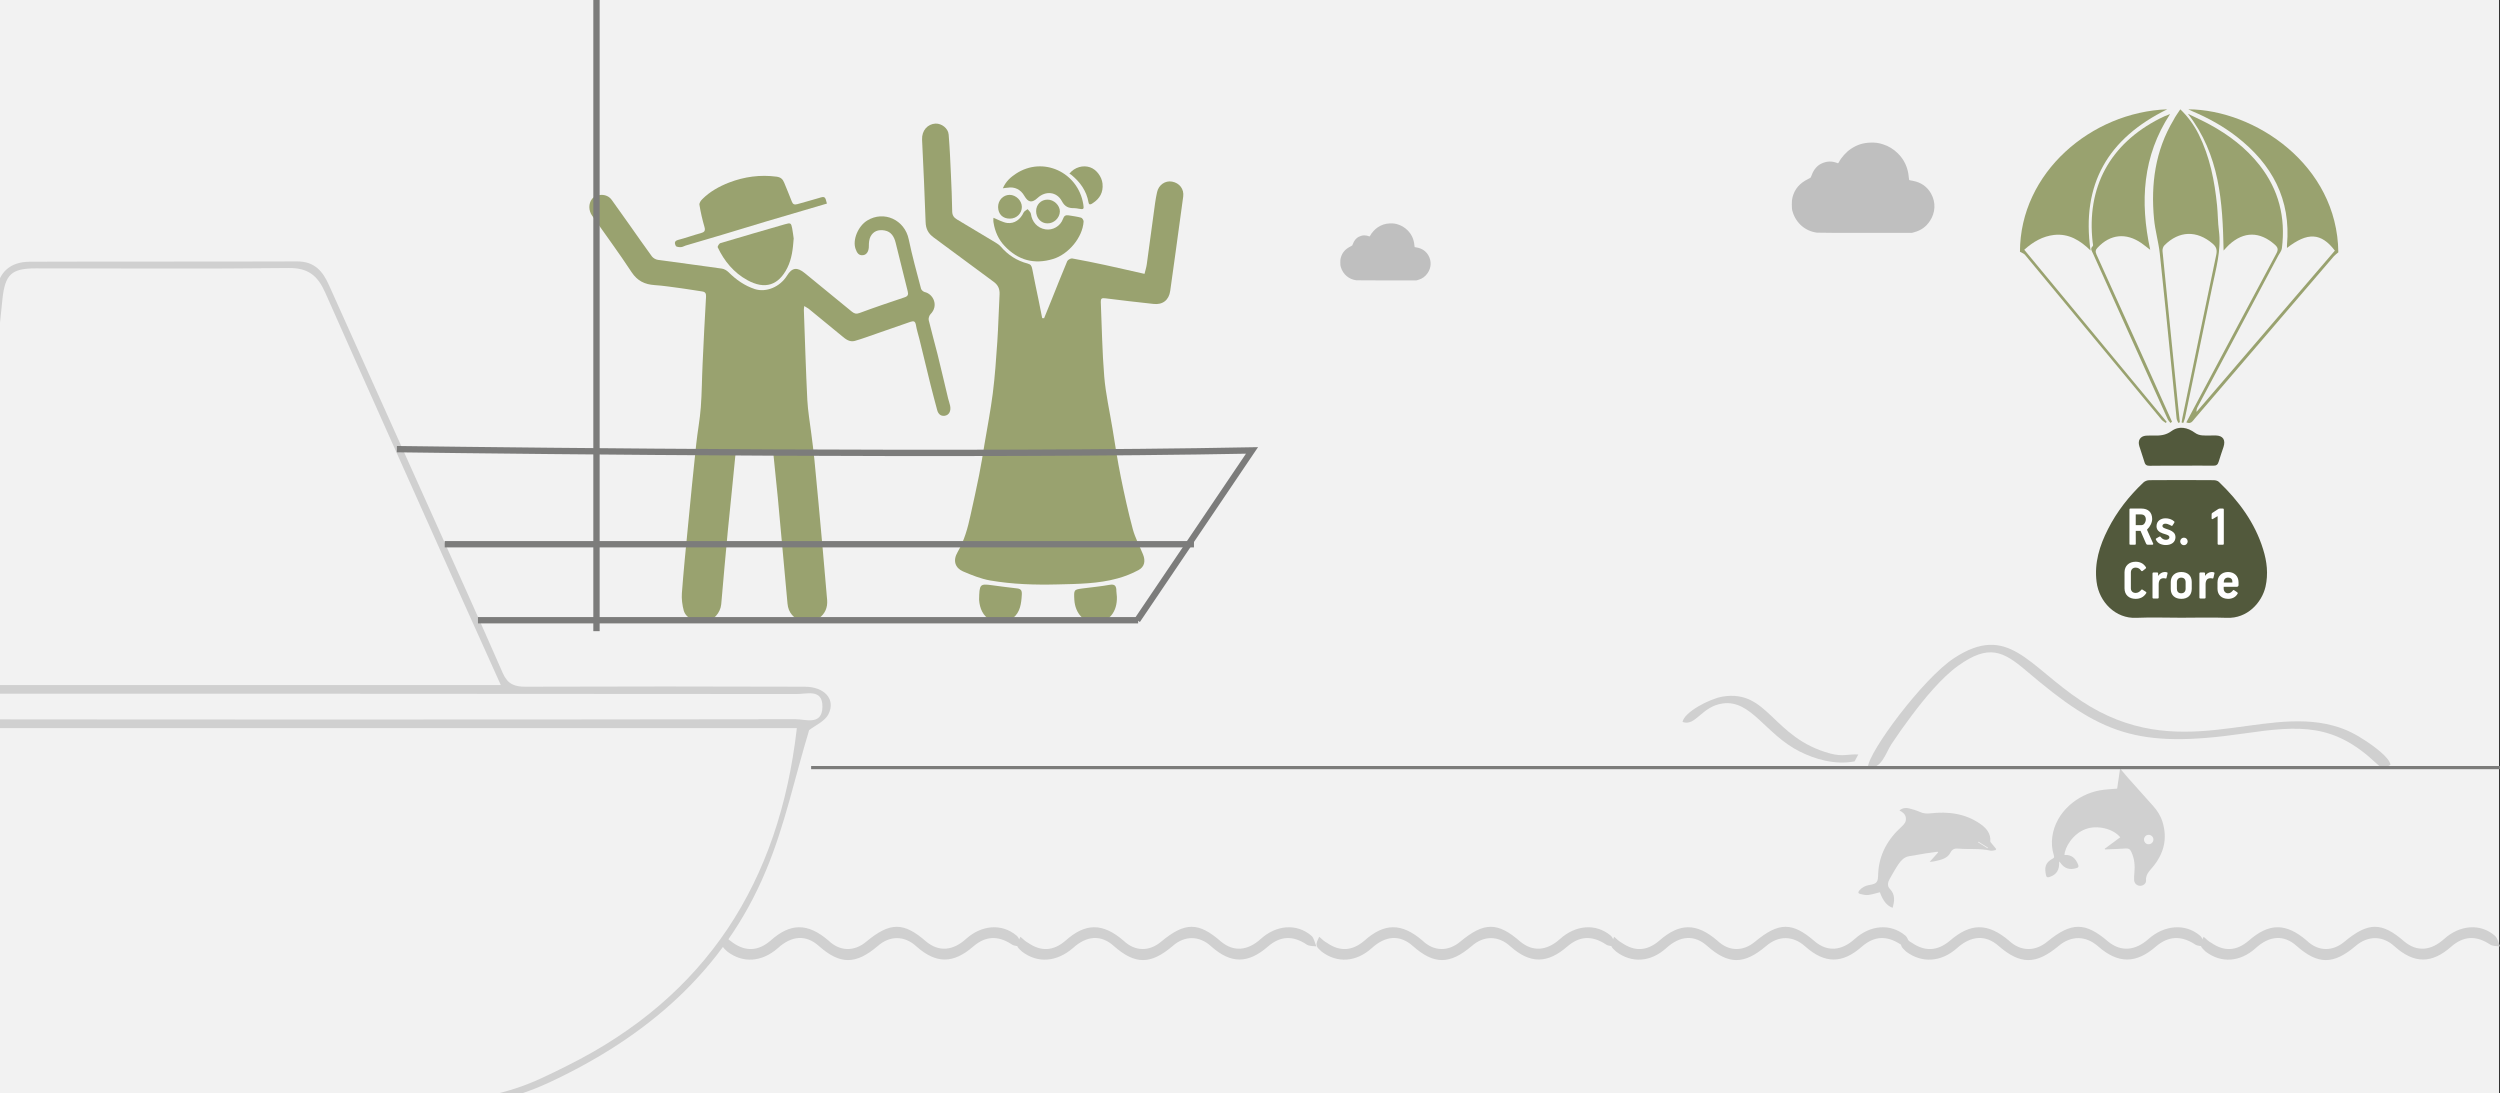 <svg width="526" height="230" xmlns="http://www.w3.org/2000/svg" xmlns:xlink="http://www.w3.org/1999/xlink" overflow="hidden"><rect width="100%" height="100%" fill="#333333" stroke="none"/><defs><clipPath id="clip0"><path d="M0 0 526 0 526 230 0 230Z" fill-rule="evenodd" clip-rule="evenodd"/></clipPath><clipPath id="clip1"><path d="M377 29 407 29 407 49 377 49Z" fill-rule="evenodd" clip-rule="evenodd"/></clipPath><clipPath id="clip2"><path d="M377 29 407 29 407 49 377 49Z" fill-rule="evenodd" clip-rule="evenodd"/></clipPath><clipPath id="clip3"><path d="M377 29 407 29 407 49 377 49Z" fill-rule="evenodd" clip-rule="evenodd"/></clipPath><clipPath id="clip4"><path d="M282 47 301 47 301 59 282 59Z" fill-rule="evenodd" clip-rule="evenodd"/></clipPath><clipPath id="clip5"><path d="M282 47 301 47 301 59 282 59Z" fill-rule="evenodd" clip-rule="evenodd"/></clipPath><clipPath id="clip6"><path d="M282 47 301 47 301 59 282 59Z" fill-rule="evenodd" clip-rule="evenodd"/></clipPath></defs><g clip-path="url(#clip0)"><rect x="0" y="0" width="525.239" height="230" fill="#FFFFFF" transform="scale(1.001 1)"/><rect x="0" y="0" width="525.239" height="230" fill="#F2F2F2" transform="scale(1.001 1)"/><path d="M0 131.792C17.599 131.792 34.778 131.792 52.517 131.792 52.517 129.214 52.656 126.984 52.517 124.684 51.818 114.648 54.682 110.884 65.786 111.163 79.055 111.581 92.323 111.233 105.592 111.233 106.849 111.233 108.106 111.233 109.643 111.233 109.643 108.793 109.643 106.842 109.643 104.89 109.643 92.903 109.643 80.985 109.643 68.998 109.643 61.401 114.182 56.871 121.794 56.871 128.498 56.801 135.202 56.871 142.396 56.871 142.396 54.431 142.396 52.341 142.396 50.32 142.396 47.671 143.723 46.486 146.237 46.417 147.424 46.417 148.541 46.417 149.729 46.417 190.233 46.417 230.738 46.417 271.243 46.417 272.64 46.417 274.037 46.417 275.852 46.417 276.551 40.075 277.249 33.872 277.878 27.738 278.576 20.56 279.274 13.381 279.973 6.272 280.392 2.3 282.906 0.07 286.956 0.07 305.672 0 324.458 0.07 343.174 0 346.806 0 348.552 2.021 349.879 5.018 357.002 20.908 364.125 36.799 371.248 52.619 376.346 63.98 381.444 75.27 386.403 86.63 387.45 89 388.917 89.488 391.222 89.488 410.776 89.418 430.33 89.418 449.884 89.488 454.004 89.488 456.448 92.136 454.842 95.273 454.074 96.806 451.909 97.712 450.792 98.618 447.789 108.515 445.694 118.69 441.713 128.169 432.914 149.356 416.502 163.295 395.97 172.843 388.219 176.397 380.397 178 371.737 178 256.647 177.791 141.558 177.861 26.398 177.93 22.836 177.93 20.741 176.815 18.716 174.028 9.568 161.413 2.933 147.822 0 131.792ZM448.208 98.2C375.369 98.2 302.949 98.2 230.04 98.2 230.04 101.824 229.83 105.309 230.04 108.724 230.948 123.081 219.844 133.396 205.667 133.326 139.323 132.977 73.048 133.187 6.704 133.187 5.238 133.187 3.701 133.187 1.886 133.187 2.095 134.371 2.235 135.277 2.444 136.114 5.587 149.704 11.802 161.761 19.973 172.912 21.789 175.421 23.674 176.397 26.817 176.397 143.513 176.328 260.209 176.328 376.975 176.258 380.956 176.258 385.006 175.282 388.777 174.097 392.618 172.912 396.319 171.031 399.951 169.219 429.212 154.652 444.506 130.608 448.208 98.2ZM273.268 89.139C310.84 89.139 348.202 89.139 385.984 89.139 382.911 82.309 380.048 75.897 377.115 69.416 367.757 48.438 358.329 27.46 349.041 6.482 347.504 3.067 345.549 1.324 341.359 1.394 323.69 1.603 305.952 1.464 288.283 1.464 283.115 1.464 281.788 2.718 281.23 7.945 279.693 23.208 278.087 38.402 276.551 53.665 275.433 65.513 274.386 77.222 273.268 89.139ZM228.434 111.302C228.434 107.121 228.503 103.427 228.364 99.733 228.364 99.036 227.945 98.06 227.386 97.712 225.082 96.248 224.453 93.879 225.57 91.997 226.408 90.603 228.853 89.558 230.668 89.488 243.029 89.279 255.321 89.349 267.681 89.349 268.939 89.349 270.196 89.349 271.592 89.349 272.64 78.825 273.618 68.719 274.595 58.334 272.71 58.334 271.453 58.334 270.196 58.334 220.961 58.334 171.727 58.334 122.492 58.334 114.741 58.334 111.039 62.028 111.039 69.904 111.039 82.309 111.109 94.785 110.969 107.19 110.9 110.327 111.738 111.302 115.02 111.302 151.474 111.163 187.859 111.233 224.313 111.233 225.501 111.302 226.688 111.302 228.434 111.302ZM54.263 131.723C55.869 131.723 57.266 131.723 58.592 131.723 95.117 131.723 131.641 131.723 168.235 131.723 181.504 131.723 194.773 131.792 208.041 131.723 218.517 131.653 227.805 123.011 228.084 112.836 226.618 112.836 225.151 112.836 223.615 112.836 170.19 112.836 116.766 112.836 63.341 112.836 62.294 112.836 61.246 112.766 60.199 112.905 56.986 113.393 54.542 115.136 54.263 118.341 53.983 122.663 54.263 127.053 54.263 131.723ZM275.643 47.88C274.246 47.88 273.059 47.88 271.942 47.88 230.878 47.88 189.814 47.88 148.751 47.88 147.843 47.88 146.795 47.671 145.957 48.02 145.119 48.368 144.072 49.204 144.002 49.971 143.723 52.201 143.932 54.501 143.932 56.941 145.818 56.941 147.214 56.941 148.611 56.941 188.138 56.941 227.735 56.941 267.263 56.941 275.363 56.941 275.363 56.941 275.643 47.88ZM340.381 96.388C376.207 96.388 412.033 96.388 447.928 96.318 450.023 96.318 453.515 97.712 453.585 93.739 453.655 89.767 450.163 91.091 448.068 91.021 376.137 90.951 304.276 90.951 232.344 90.951 231.297 90.951 230.249 90.951 229.202 90.951 226.897 91.021 226.199 92.903 227.037 94.297 227.666 95.412 229.761 96.179 231.157 96.179 267.542 96.388 303.996 96.388 340.381 96.388Z" fill="#D0D0D0" fill-rule="evenodd" transform="matrix(1.001 0 -0 1 -281 55)"/><path d="M25.648 40.961C26.186 39.63 26.724 38.319 27.262 36.988 28.338 34.304 29.394 31.621 30.512 28.958 30.636 28.667 31.236 28.334 31.546 28.376 33.885 28.792 36.203 29.27 38.521 29.769 41.233 30.352 43.944 30.997 46.759 31.621 46.924 30.913 47.152 30.269 47.235 29.603 47.835 25.276 48.394 20.949 48.994 16.643 49.098 15.894 49.243 15.145 49.408 14.396 49.739 12.899 51.126 11.942 52.554 12.212 54.127 12.503 55.1 13.793 54.893 15.353 54.355 19.285 53.817 23.237 53.279 27.169 52.906 29.853 52.533 32.515 52.161 35.199 51.892 37.133 50.588 38.173 48.642 37.945 45.248 37.57 41.874 37.196 38.48 36.759 37.735 36.655 37.549 36.863 37.569 37.549 37.797 42.771 37.859 48.013 38.294 53.234 38.604 56.916 39.432 60.536 40.032 64.197 40.591 67.567 41.088 70.958 41.771 74.328 42.516 78.01 43.323 81.713 44.296 85.332 44.793 87.163 45.724 88.889 46.448 90.658 47.007 92.031 46.759 93.279 45.496 93.944 44.109 94.693 42.64 95.276 41.129 95.692 37.011 96.836 32.767 96.857 28.524 96.961 23.764 97.086 19.004 96.94 14.306 96.129 12.339 95.775 10.435 95.005 8.593 94.215 6.958 93.487 6.42 91.948 7.475 90.159 8.883 87.745 9.607 85.103 10.187 82.399 10.808 79.591 11.429 76.803 11.988 73.995 12.422 71.832 12.774 69.626 13.126 67.442 13.726 63.885 14.409 60.349 14.864 56.791 15.32 53.193 15.568 49.552 15.816 45.933 16.044 42.604 16.106 39.276 16.293 35.968 16.355 34.824 16.003 33.992 15.071 33.306 10.849 30.206 6.668 27.065 2.446 23.965 1.328 23.154 0.79 22.177 0.749 20.741 0.563 14.958 0.273 9.175 0.004 3.392-0.079 1.416 1.204 0.084 2.839 0.001 4.122-0.04 5.489 1 5.592 2.31 5.82 5.098 5.944 7.906 6.068 10.714 6.192 13.315 6.296 15.915 6.337 18.515 6.358 19.306 6.689 19.784 7.351 20.179 10.042 21.781 12.733 23.383 15.403 25.006 15.816 25.255 16.23 25.526 16.541 25.879 18.072 27.668 19.956 28.875 22.212 29.457 22.854 29.624 23.04 29.956 23.164 30.601 23.557 32.744 24.033 34.866 24.468 37.009 24.737 38.319 24.985 39.63 25.254 40.94 25.399 40.919 25.523 40.94 25.648 40.961Z" fill="#99A26F" fill-rule="evenodd" transform="matrix(1.001 0 -0 1 194 26)"/><path d="M45.172 23.39C45.13 23.808 45.068 24.038 45.089 24.268 45.317 30.557 45.504 36.867 45.814 43.156 45.939 45.517 46.353 47.836 46.644 50.176 46.871 52.036 47.141 53.895 47.307 55.755 47.887 61.835 48.468 67.936 49.007 74.037 49.338 77.777 49.67 81.517 49.981 85.257 50.105 86.823 49.546 88.14 48.281 89.059 47.224 89.832 46.022 90.292 44.716 89.79 42.974 89.143 41.814 87.931 41.648 85.988 40.964 78.571 40.3 71.153 39.616 63.757 39.347 60.811 38.994 57.886 38.725 54.94 38.642 54.104 38.29 53.853 37.461 53.874 35.595 53.937 33.729 53.916 31.864 53.874 31.117 53.853 30.765 54.062 30.682 54.898 30.205 60.08 29.625 65.261 29.127 70.464 28.63 75.687 28.174 80.911 27.718 86.134 27.552 87.952 26.08 89.602 24.277 89.937 22.598 90.25 20.297 89.101 19.841 87.471 19.53 86.301 19.364 85.027 19.447 83.815 19.799 79.176 20.255 74.538 20.711 69.9 21.271 64.049 21.851 58.199 22.473 52.349 22.743 49.8 23.24 47.251 23.427 44.681 23.655 41.672 23.655 38.643 23.8 35.613 24.007 30.891 24.256 26.169 24.525 21.447 24.567 20.758 24.38 20.403 23.696 20.319 22.224 20.11 20.773 19.839 19.322 19.651 17.436 19.4 15.57 19.107 13.684 18.982 11.653 18.836 10.118 18.125 8.896 16.287 6.242 12.233 3.361 8.347 0.583 4.377-0.205 3.27-0.163 1.849 0.521 0.909 1.35-0.219 3.672-0.449 4.729 1.097 5.952 2.852 7.216 4.586 8.46 6.341 10.015 8.535 11.549 10.771 13.145 12.944 13.415 13.299 13.953 13.612 14.409 13.675 18.887 14.302 23.365 14.866 27.842 15.514 28.34 15.576 28.879 15.911 29.252 16.266 30.848 17.854 32.61 19.107 34.766 19.818 37.129 20.591 40.052 19.4 41.544 16.997 42.601 15.284 43.659 15.137 45.296 16.475 48.571 19.17 51.867 21.865 55.163 24.561 55.682 24.978 56.096 25.125 56.801 24.853 59.931 23.683 63.103 22.617 66.274 21.552 66.979 21.322 67.083 20.946 66.917 20.298 66.046 16.872 65.238 13.445 64.367 10.019 64.056 8.807 63.455 7.741 62.066 7.49 60.719 7.24 59.662 7.658 59.081 8.807 58.812 9.35 58.749 10.06 58.749 10.708 58.77 11.711 58.397 12.526 57.63 12.672 56.614 12.86 56.241 12.171 55.951 11.356 55.288 9.496 56.469 6.592 58.397 5.401 61.921 3.228 66.274 5.255 67.124 9.329 67.85 12.818 68.803 16.287 69.715 19.734 69.798 20.027 70.171 20.361 70.482 20.444 72.348 20.883 73.447 23.349 71.705 25.104 71.436 25.375 71.249 25.981 71.332 26.357 71.913 28.781 72.597 31.184 73.198 33.587 73.965 36.679 74.669 39.771 75.416 42.863 75.54 43.365 75.727 43.866 75.831 44.368 76.058 45.454 75.623 46.353 74.69 46.478 73.82 46.603 73.302 46.06 73.094 45.224 72.638 43.49 72.161 41.756 71.726 40.001 70.938 36.804 70.171 33.608 69.384 30.39 69.135 29.387 68.803 28.384 68.637 27.36 68.492 26.587 68.181 26.483 67.497 26.713 65.196 27.527 62.895 28.321 60.594 29.115 58.998 29.659 57.423 30.265 55.806 30.724 54.728 31.038 53.878 30.369 53.111 29.721 50.748 27.799 48.406 25.856 46.063 23.934 45.794 23.767 45.545 23.641 45.172 23.39Z" fill="#99A26F" fill-rule="evenodd" transform="matrix(1.001 0 -0 1 124 41)"/><path d="M31.954 5.831C27.683 7.081 23.475 8.312 19.288 9.563 16.122 10.506 12.977 11.49 9.811 12.433 7.282 13.192 4.753 13.91 2.246 14.668 1.906 14.771 1.587 14.996 1.268 14.996 0.886 15.017 0.291 14.955 0.185 14.73-0.028 14.299-0.24 13.725 0.673 13.479 2.267 13.069 3.818 12.495 5.412 12.064 6.177 11.859 6.453 11.593 6.22 10.772 5.773 9.234 5.412 7.676 5.157 6.097 5.093 5.728 5.433 5.215 5.752 4.908 7.346 3.308 9.301 2.222 11.405 1.401 14.614 0.171 17.928-0.28 21.371 0.171 22.264 0.294 22.667 0.704 22.965 1.422 23.496 2.755 24.07 4.067 24.58 5.42 24.792 5.995 25.132 6.118 25.727 5.954 27.236 5.502 28.766 5.133 30.275 4.662 31.486 4.272 31.593 4.313 31.954 5.831Z" fill="#99A26F" fill-rule="evenodd" transform="matrix(1.001 0 -0 1 142 37)"/><path d="M0 4.618C0.646 3.115 1.676 2.259 2.746 1.549 8.46-2.208 15.789 1.236 16.899 7.937 17.081 9.043 17 9.106 15.97 8.918 15.647 8.856 15.304 8.793 14.981 8.793 13.83 8.814 13.043 8.522 12.397 7.311 11.327 5.307 8.964 5.098 7.309 6.643 6.118 7.749 5.33 7.624 4.502 6.184 3.755 4.868 2.463 4.242 1.01 4.493 0.767 4.513 0.505 4.534 0 4.618Z" fill="#99A26F" fill-rule="evenodd" transform="matrix(1.001 0 -0 1 211 35)"/><path d="M0 3.214C0.062-0.088 0.167-0.205 2.645 0.123 4.437 0.357 6.208 0.614 7.999 0.802 8.79 0.895 9.04 1.223 8.978 2.16 8.874 4.033 8.624 5.813 7.166 7.007 5.708 8.201 4.062 8.248 2.521 7.522 0.792 6.702 0.125 4.946 0 3.214Z" fill="#99A26F" fill-rule="evenodd" transform="matrix(1.001 0 -0 1 206 123)"/><path d="M8.983 2.56C9.088 5.736 7.32 7.878 4.625 7.995 2.12 8.113 0.204 6.089 0.036 3.171-0.069 1.054-0.069 1.054 1.868 0.795 3.741 0.559 5.636 0.371 7.488 0.042 8.562-0.146 8.898 0.301 8.877 1.407 8.898 1.854 8.961 2.277 8.983 2.56Z" fill="#99A26F" fill-rule="evenodd" transform="matrix(1.001 0 -0 1 226 123)"/><path d="M0 1.536C1.106 0.169 2.88-0.319 4.368 0.208 5.722 0.676 6.809 2.2 6.962 3.625 7.152 5.5 6.37 6.808 4.883 7.765 4.559 7.98 4.139 8.234 4.024 7.589 3.605 5.168 2.27 3.332 0.458 1.829 0.324 1.711 0.191 1.653 0 1.536Z" fill="#99A26F" fill-rule="evenodd" transform="matrix(1.001 0 -0 1 225 35)"/><path d="M0 2.429C0 1.053 1.007 0.021 2.376 0 3.745-0.02 5.013 1.215 4.993 2.51 4.952 3.866 3.724 5.04 2.355 4.999 1.027 4.999 0 3.866 0 2.429Z" fill="#99A26F" fill-rule="evenodd" transform="matrix(1.001 0 -0 1 218 42)"/><path d="M2.486 5C0.983 5.02 0.02 4.053 0 2.572-0.02 1.152 1.063 0 2.426 0 3.749 0 4.973 1.193 4.993 2.51 5.013 3.889 3.89 5 2.486 5Z" fill="#99A26F" fill-rule="evenodd" transform="matrix(1.001 0 -0 1 210 41)"/><path d="M15.255 0.053C15.464 0.167 15.548 0.473 15.663 1.067 15.809 1.838 15.893 2.63 15.977 3.184 15.809 5.458 15.579 7.457 14.638 9.356 12.796 13.035 9.951 13.985 6.247 11.947 3.339 10.345 1.372 7.912 0.012 5.043-0.072 4.845 0.305 4.232 0.577 4.153 5.075 2.808 9.574 1.502 14.094 0.196 14.711 0.018 15.046-0.061 15.255 0.053Z" fill="#99A26F" fill-rule="evenodd" transform="matrix(1.001 0 -0 1 151 47)"/><path d="M7.204 0C7.435 0.321 7.853 0.643 7.895 0.985 8.105 2.677 9.277 4.005 10.973 4.262 12.481 4.498 14.093 3.598 14.637 2.056 14.868 1.392 15.203 1.221 15.789 1.306 16.689 1.456 17.59 1.564 18.448 1.799 18.678 1.863 18.992 2.334 18.971 2.613 18.762 5.997 15.747 9.531 12.544 10.494 8.565 11.694 5.194 10.752 2.368 7.753 1.09 6.404 0.337 4.712 0.043 2.849-0.04 2.484 0.023 2.099 0.023 1.82 1.09 2.249 1.97 2.784 2.912 2.913 4.461 3.106 5.697 2.163 6.367 0.707 6.513 0.407 6.932 0.236 7.204 0Z" fill="#99A26F" fill-rule="evenodd" transform="matrix(1.001 0 -0 1 209 44)"/><path d="M155.626 36 179.74 0.27C120.314 1.412 29.62 0.397 0 4.01452e-05" stroke="#7C7C7B" stroke-width="1.331" stroke-miterlimit="8" fill="none" fill-rule="evenodd" transform="matrix(1.001 0 -0 1 83.5 94.5)"/><path d="M0 0-157.483-0" stroke="#7C7C7B" stroke-width="1.331" stroke-miterlimit="8" fill="none" fill-rule="evenodd" transform="matrix(1.001 8.75495e-08 8.74228e-08 -1 251.211 114.5)"/><path d="M0 0-138.764-0" stroke="#7C7C7B" stroke-width="1.331" stroke-miterlimit="8" fill="none" fill-rule="evenodd" transform="matrix(1.001 8.75495e-08 8.74228e-08 -1 239.466 130.5)"/><path d="M0 0-0-133.297" stroke="#7C7C7B" stroke-width="1.331" stroke-miterlimit="8" fill="none" fill-rule="evenodd" transform="matrix(-1.001 -0 -0 1 125.5 132.797)"/><path d="M11.234 0.029C15.723-0.01 20.211-0.01 24.719 0.029 25.104 0.029 25.585 0.147 25.836 0.401 29.997 4.396 33.387 8.939 35.121 14.559 35.93 17.144 36.238 19.768 35.622 22.47 34.851 25.76 31.827 29.187 27.473 28.991 24.276 28.873 21.097 28.971 17.919 28.971 14.778 28.971 11.619 28.854 8.479 28.991 4.126 29.206 0.639 25.662 0.119 21.413-0.382 17.438 0.754 13.795 2.527 10.31 4.415 6.589 6.957 3.358 9.963 0.519 10.271 0.225 10.791 0.029 11.234 0.029Z" fill="#52593C" fill-rule="evenodd" transform="matrix(1.001 0 -0 1 441 101)"/><path d="M0 65.867C0.928 64.111 1.855 62.355 2.783 60.619 8.151 50.532 13.52 40.425 18.927 30.339 19.381 29.5 19.263 29.07 18.592 28.466 15.454 25.676 12.099 25.656 9 28.485 8.645 28.817 8.329 29.187 7.836 29.714 7.638 19.491 7.026 9.599 0.336 0.936 2.053 1.775 3.533 2.439 4.954 3.219 8.96 5.404 12.533 8.116 15.375 11.726 19.441 16.896 20.901 22.769 20.092 29.227 20.033 29.773 19.618 30.261 19.342 30.768 15.73 37.557 12.118 44.347 8.507 51.137 6.474 54.961 4.441 58.785 2.388 62.609 2.23 62.901 2.112 63.233 2.151 63.662 11.842 52.346 21.552 41.03 31.224 29.734 28.342 25.949 25.5 25.793 21.158 29.168 21.158 28.914 21.138 28.739 21.158 28.583 22.026 18.964 18.039 11.55 10.559 5.736 7.717 3.531 4.599 1.814 1.283 0.41 1.026 0.293 0.77 0.176 0.414 0 14.349 0.078 31.756 11.648 31.954 30.085 31.599 30.397 31.263 30.631 31.006 30.924 21.256 42.318 11.507 53.692 1.757 65.086 1.322 65.594 0.987 66.296 0 65.867Z" fill="#99A26F" fill-rule="evenodd" transform="matrix(1.001 0 -0 1 460 23)"/><path d="M5.732 0C7.4 1.612 8.647 3.361 9.625 5.326 11.945 10.024 12.942 15.075 13.46 20.244 13.633 21.994 13.614 23.782 13.844 25.531 14.381 29.659 13.211 33.57 12.405 37.521 10.526 46.68 8.608 55.819 6.71 64.978 6.633 65.332 6.46 65.666 6.345 66 6.23 65.961 6.115 65.921 6 65.882 6.058 65.587 6.096 65.273 6.154 64.978 8.531 53.519 10.871 42.061 13.287 30.602 13.498 29.561 13.307 28.932 12.52 28.263 9.222 25.433 5.463 25.512 2.376 28.637 2.107 28.912 1.954 29.443 1.992 29.836 2.376 33.865 2.798 37.914 3.2 41.943 3.891 48.724 4.562 55.485 5.252 62.266 5.367 63.465 5.501 64.663 5.636 65.843 5.521 65.882 5.406 65.921 5.31 65.981 5.175 65.646 4.965 65.332 4.945 64.998 4.6 61.735 4.293 58.492 3.967 55.229 3.124 46.935 2.318 38.621 1.417 30.327 1.148 27.89 0.439 25.512 0.209 23.075-0.482 15.743 0.458 8.687 4.293 2.28 4.677 1.513 5.195 0.806 5.732 0Z" fill="#99A26F" fill-rule="evenodd" transform="matrix(1.001 0 -0 1 453 23)"/><path d="M30.667 66C30.36 65.767 29.975 65.572 29.745 65.28 24.364 58.803 19.003 52.306 13.643 45.828 9.454 40.752 5.265 35.675 1.057 30.617 0.826 30.345 0.442 30.228 0 29.975 0.019 13.286 15.045 0.584 30.955 0 18.523 6.108 12.855 15.736 14.834 29.703 12.643 27.563 10.242 26.085 7.148 26.435 4.785 26.707 2.786 27.855 0.903 29.547 10.895 41.646 20.867 53.687 30.84 65.747 30.802 65.825 30.744 65.903 30.667 66Z" fill="#99A26F" fill-rule="evenodd" transform="matrix(1.001 0 -0 1 425 23)"/><path d="M16.662 65C16.446 64.728 16.192 64.475 16.055 64.165 13.507 58.529 10.96 52.894 8.413 47.239 5.728 41.274 3.044 35.308 0.359 29.323 0.144 28.818-0.307 28.332 0.32 27.788 0.438 27.671 0.34 27.283 0.3 27.03-1.032 15.429 3.906 6.276 14.409 0.933 15.094 0.583 15.8 0.272 16.564 0 10.784 8.861 10.215 18.422 12.39 28.565 11.685 28.021 11.136 27.574 10.568 27.166 7.315 24.912 4.004 25.262 1.339 28.099 0.888 28.565 0.829 28.934 1.104 29.556 4.65 37.368 8.197 45.199 11.724 53.03 13.488 56.936 15.232 60.842 16.975 64.728 16.858 64.845 16.76 64.922 16.662 65Z" fill="#99A26F" fill-rule="evenodd" transform="matrix(1.001 0 -0 1 440 24)"/><path d="M8.969 7.98C6.75 7.98 4.53 7.96 2.31 8 1.711 8 1.364 7.858 1.19 7.208 0.862 6.07 0.437 4.973 0.109 3.856-0.258 2.657 0.322 1.763 1.518 1.662 2.059 1.621 2.619 1.641 3.159 1.641 4.472 1.662 5.649 1.601 6.865 0.707 8.468-0.451 10.224-0.085 11.826 1.073 12.232 1.377 12.792 1.56 13.293 1.601 14.259 1.682 15.224 1.601 16.189 1.621 17.695 1.662 18.293 2.535 17.81 4.039 17.482 5.075 17.096 6.07 16.807 7.106 16.614 7.756 16.324 8 15.649 7.98 13.409 7.939 11.189 7.98 8.969 7.98Z" fill="#52593C" fill-rule="evenodd" transform="matrix(1.001 0 -0 1 450 90)"/><path d="M10.994 9.423C10.492 10.689 9.991 11.955 9.502 13.209 9.452 13.196 9.402 13.196 9.352 13.183 9.038 11.767 8.687 10.363 8.424 8.947 8.311 8.32 8.036 8.082 7.397 7.97 5.855 7.694 4.414 7.957 2.985 8.496 2.521 8.671 2.032 8.834 1.556 8.935 0.904 9.085 0.277 8.709 0.064 8.095-0.136 7.481 0.14 6.679 0.779 6.553 1.969 6.328 2.471 5.475 3.085 4.585 5.178 1.54 8.061-0.152 11.871 0.011 13.212 0.073 14.453 0.474 15.631 1.076 17.975 2.267 20.319 3.445 22.662 4.623 23.389 4.987 24.129 5.325 24.969 5.714 23.577 6.315 22.286 6.867 21.046 7.406 21.259 8.634 21.534 9.787 21.635 10.965 22.048 15.778 19.654 21.117 14.841 23.173 13.601 23.699 12.285 23.95 10.931 23.887 10.58 23.875 10.417 23.925 10.329 24.313 9.916 26.156 8.8 26.506 7.271 26.557 6.845 26.569 6.757 26.356 6.77 25.968 6.845 24.388 7.66 23.498 9.414 23.148 9.277 23.072 9.189 23.01 9.076 22.972 7.685 22.471 7.046 21.481 7.108 19.989 7.121 19.55 7.284 19.413 7.722 19.463 9.114 19.626 10.141 20.227 10.43 21.706 11.884 21.28 14.303 18.899 14.541 15.978 14.779 13.472 13.162 10.401 10.994 9.423ZM8.976 2.781C8.437 2.781 7.998 3.232 7.998 3.783 7.998 4.347 8.424 4.761 8.988 4.761 9.527 4.761 9.991 4.297 9.978 3.771 9.978 3.232 9.515 2.781 8.976 2.781Z" fill="#D0D0D0" fill-rule="evenodd" transform="matrix(-0.259 -0.966 -0.967 0.259 458.061 184.34)"/><path d="M14.99 11.337C15.641 10.613 16.205 9.973 16.77 9.346 16.733 9.298 16.696 9.25 16.659 9.201 15.8 9.322 14.953 9.431 14.094 9.563 12.928 9.744 11.774 9.937 10.608 10.154 9.614 10.347 8.964 11.047 8.436 11.819 7.748 12.833 7.159 13.906 6.558 14.968 6.19 15.632 6.03 16.404 6.607 17.007 7.785 18.225 7.613 19.577 7.196 21 6.042 20.614 5.171 19.54 4.52 17.731 3.686 17.936 2.863 18.213 2.029 18.31 1.489 18.37 0.899 18.213 0.359 18.081-0.058 17.984-0.107 17.707 0.187 17.369 0.74 16.717 1.464 16.343 2.274 16.211 4.005 15.921 4.115 15.583 4.164 13.87 4.324 9.805 6.177 6.559 9.135 3.881 9.7 3.374 10.093 2.844 9.982 2.059 9.872 1.299 9.332 0.889 8.632 0.515 9.258 0.008 9.933-0.088 10.608 0.069 11.394 0.262 12.192 0.503 12.928 0.829 13.64 1.154 14.315 1.215 15.101 1.13 18.918 0.696 22.588 1.154 25.779 3.459 26.957 4.315 27.853 5.401 27.731 7.006 27.718 7.163 27.902 7.331 28.025 7.476 28.332 7.862 28.651 8.236 28.958 8.61 28.921 8.695 28.897 8.767 28.86 8.851 28.504 8.9 28.111 9.057 27.792 8.984 25.558 8.453 23.275 8.743 21.017 8.55 20.305 8.49 19.765 8.598 19.36 9.382 18.697 10.673 17.31 10.927 15.997 11.216 15.678 11.3 15.334 11.3 14.99 11.337ZM25.239 7.09C25.215 7.138 25.19 7.187 25.165 7.223 25.828 7.645 26.503 8.067 27.166 8.49 27.191 8.441 27.215 8.405 27.24 8.357 26.577 7.947 25.902 7.512 25.239 7.09Z" fill="#D0D0D0" fill-rule="evenodd" transform="matrix(1.001 0 -0 1 391 170)"/><path d="M11.918 14.533C11.626 14.537 11.401 14.626 11.244 14.8 11.087 14.973 11.008 15.2 11.006 15.483L11.006 16.878C11.006 17.161 11.082 17.389 11.235 17.562 11.388 17.735 11.615 17.824 11.918 17.829 12.205 17.826 12.43 17.74 12.592 17.571 12.755 17.403 12.838 17.172 12.841 16.878L12.841 15.483C12.84 15.19 12.76 14.959 12.601 14.79 12.443 14.622 12.215 14.536 11.918 14.533ZM21.765 14.52C21.484 14.527 21.265 14.615 21.107 14.783 20.949 14.951 20.868 15.156 20.866 15.398L20.866 15.558 22.665 15.558 22.665 15.336C22.662 15.086 22.58 14.888 22.42 14.743 22.259 14.597 22.041 14.523 21.765 14.52ZM21.753 13.349C22.405 13.356 22.933 13.549 23.339 13.929 23.744 14.309 23.953 14.835 23.965 15.509L23.965 16.088C23.963 16.201 23.932 16.29 23.871 16.356 23.81 16.422 23.731 16.456 23.634 16.458L20.842 16.458 20.842 16.853C20.846 17.126 20.93 17.355 21.093 17.54 21.257 17.725 21.477 17.822 21.753 17.829 21.989 17.823 22.187 17.761 22.35 17.645 22.513 17.529 22.649 17.397 22.76 17.248 22.799 17.196 22.839 17.161 22.88 17.143 22.92 17.125 22.975 17.14 23.044 17.187L23.622 17.57C23.695 17.617 23.748 17.667 23.779 17.718 23.811 17.769 23.81 17.831 23.776 17.903 23.563 18.283 23.28 18.561 22.928 18.738 22.576 18.915 22.192 19.002 21.777 19 21.094 18.991 20.553 18.799 20.154 18.423 19.755 18.048 19.55 17.541 19.542 16.902L19.542 15.509C19.552 14.857 19.759 14.336 20.16 13.947 20.561 13.558 21.092 13.359 21.753 13.349ZM18.329 13.349C18.397 13.349 18.469 13.353 18.547 13.362 18.625 13.37 18.694 13.387 18.755 13.411 18.836 13.436 18.885 13.47 18.902 13.513 18.919 13.556 18.917 13.608 18.897 13.67L18.696 14.533C18.68 14.622 18.654 14.678 18.619 14.699 18.585 14.721 18.536 14.727 18.471 14.718 18.4 14.699 18.33 14.684 18.263 14.673 18.196 14.662 18.135 14.656 18.081 14.656 17.691 14.663 17.418 14.787 17.263 15.029 17.108 15.271 17.034 15.587 17.04 15.976L17.04 18.728C17.039 18.796 17.02 18.846 16.984 18.878 16.947 18.91 16.899 18.926 16.839 18.926L15.929 18.926C15.869 18.926 15.823 18.91 15.79 18.88 15.757 18.849 15.74 18.802 15.74 18.741L15.74 13.645C15.74 13.583 15.757 13.535 15.79 13.5 15.823 13.466 15.869 13.448 15.929 13.448L16.733 13.448C16.787 13.448 16.832 13.463 16.867 13.494 16.902 13.525 16.921 13.571 16.922 13.633L16.922 14.138 16.957 14.138C17.103 13.906 17.296 13.717 17.537 13.573 17.777 13.428 18.042 13.354 18.329 13.349ZM11.918 13.349C12.595 13.353 13.13 13.534 13.525 13.893 13.919 14.253 14.121 14.77 14.129 15.446L14.129 16.891C14.12 17.578 13.919 18.101 13.526 18.459 13.133 18.817 12.601 18.998 11.929 19 11.247 18.994 10.71 18.809 10.318 18.445 9.925 18.081 9.725 17.576 9.718 16.928L9.718 15.446C9.727 14.813 9.93 14.308 10.325 13.93 10.72 13.553 11.251 13.359 11.918 13.349ZM8.47 13.349C8.537 13.349 8.61 13.353 8.687 13.362 8.765 13.37 8.834 13.387 8.896 13.411 8.976 13.436 9.025 13.47 9.042 13.513 9.059 13.556 9.058 13.608 9.038 13.67L8.837 14.533C8.82 14.622 8.794 14.678 8.76 14.699 8.725 14.721 8.676 14.727 8.612 14.718 8.54 14.699 8.471 14.684 8.403 14.673 8.336 14.662 8.275 14.656 8.221 14.656 7.831 14.663 7.559 14.787 7.404 15.029 7.249 15.271 7.174 15.587 7.18 15.976L7.18 18.728C7.179 18.796 7.161 18.846 7.124 18.878 7.088 18.91 7.039 18.926 6.979 18.926L6.069 18.926C6.01 18.926 5.963 18.91 5.93 18.88 5.897 18.849 5.881 18.802 5.88 18.741L5.88 13.645C5.881 13.583 5.897 13.535 5.93 13.5 5.963 13.466 6.01 13.448 6.069 13.448L6.873 13.448C6.927 13.448 6.972 13.463 7.007 13.494 7.043 13.525 7.061 13.571 7.062 13.633L7.062 14.138 7.097 14.138C7.243 13.906 7.437 13.717 7.677 13.573 7.918 13.428 8.182 13.354 8.47 13.349ZM2.294 11.19C2.705 11.181 3.098 11.257 3.473 11.418 3.847 11.579 4.184 11.876 4.483 12.311 4.52 12.362 4.537 12.415 4.533 12.472 4.529 12.528 4.492 12.582 4.424 12.632L3.785 13.138C3.718 13.173 3.656 13.18 3.598 13.158 3.541 13.136 3.496 13.097 3.465 13.039 3.333 12.841 3.171 12.689 2.979 12.583 2.786 12.477 2.574 12.423 2.341 12.422 2.009 12.431 1.759 12.531 1.59 12.725 1.421 12.918 1.336 13.155 1.335 13.434L1.335 16.805C1.336 17.071 1.423 17.294 1.596 17.474 1.768 17.654 2.021 17.748 2.353 17.755 2.574 17.751 2.78 17.694 2.97 17.585 3.16 17.476 3.321 17.339 3.453 17.175 3.493 17.126 3.535 17.082 3.581 17.044 3.626 17.005 3.686 17.008 3.761 17.051L4.471 17.508C4.525 17.541 4.562 17.584 4.58 17.638 4.599 17.692 4.594 17.747 4.565 17.804 4.29 18.232 3.96 18.539 3.576 18.726 3.192 18.913 2.777 19.004 2.329 19 1.627 18.992 1.066 18.795 0.646 18.407 0.226 18.018 0.011 17.484 0 16.805L0 13.385C0.013 12.716 0.229 12.185 0.65 11.792 1.071 11.399 1.619 11.199 2.294 11.19ZM12.482 6.122C12.706 6.127 12.893 6.203 13.041 6.35 13.191 6.497 13.268 6.684 13.274 6.911 13.268 7.133 13.191 7.321 13.043 7.473 12.895 7.626 12.712 7.706 12.493 7.712 12.269 7.706 12.082 7.626 11.933 7.473 11.784 7.321 11.707 7.133 11.701 6.911 11.707 6.689 11.784 6.504 11.932 6.355 12.08 6.205 12.263 6.128 12.482 6.122ZM8.628 2.049C8.932 2.047 9.248 2.098 9.575 2.202 9.902 2.306 10.194 2.477 10.45 2.715 10.489 2.759 10.505 2.807 10.497 2.858 10.489 2.91 10.47 2.961 10.438 3.011L10.06 3.591C10.042 3.609 10.022 3.624 9.999 3.635 9.977 3.646 9.954 3.652 9.93 3.652 9.888 3.649 9.836 3.628 9.773 3.588 9.711 3.547 9.641 3.507 9.564 3.467 9.387 3.38 9.217 3.311 9.055 3.26 8.892 3.21 8.734 3.184 8.581 3.183 8.405 3.184 8.259 3.226 8.144 3.308 8.029 3.391 7.969 3.51 7.965 3.665 7.965 3.775 8.01 3.872 8.101 3.956 8.193 4.04 8.333 4.116 8.522 4.183 8.84 4.28 9.165 4.395 9.5 4.526 9.834 4.657 10.116 4.839 10.348 5.071 10.579 5.304 10.7 5.621 10.71 6.023 10.696 6.556 10.502 6.964 10.126 7.247 9.751 7.53 9.275 7.673 8.699 7.675 8.28 7.681 7.879 7.601 7.497 7.435 7.115 7.269 6.818 6.979 6.606 6.566 6.581 6.515 6.569 6.466 6.572 6.416 6.575 6.367 6.602 6.327 6.653 6.294L7.315 5.912C7.378 5.875 7.429 5.859 7.469 5.867 7.508 5.875 7.548 5.906 7.587 5.961 7.745 6.171 7.919 6.326 8.107 6.427 8.296 6.529 8.505 6.579 8.735 6.578 8.904 6.578 9.06 6.533 9.204 6.444 9.348 6.355 9.425 6.227 9.434 6.06 9.433 5.921 9.384 5.81 9.289 5.727 9.193 5.643 9.056 5.569 8.877 5.504 8.762 5.461 8.631 5.418 8.483 5.373 8.336 5.329 8.187 5.282 8.036 5.233 7.645 5.102 7.331 4.916 7.092 4.677 6.854 4.438 6.731 4.117 6.724 3.714 6.741 3.164 6.932 2.75 7.299 2.47 7.666 2.19 8.109 2.05 8.628 2.049ZM2.357 1.233 2.357 3.481 3.612 3.481C3.802 3.474 3.96 3.403 4.089 3.267 4.217 3.131 4.313 2.972 4.378 2.789 4.444 2.607 4.476 2.442 4.476 2.295 4.478 1.976 4.395 1.72 4.228 1.528 4.06 1.337 3.8 1.238 3.446 1.233ZM1.222 0.001 3.565 0.001C4.279 0.006 4.831 0.199 5.221 0.582 5.61 0.964 5.807 1.507 5.812 2.209 5.803 2.596 5.702 2.985 5.507 3.375 5.313 3.766 5.076 4.093 4.795 4.356 4.772 4.38 4.756 4.402 4.748 4.422 4.74 4.442 4.736 4.461 4.736 4.479 4.738 4.516 4.758 4.566 4.795 4.627L6.013 7.342C6.042 7.407 6.043 7.468 6.014 7.524 5.986 7.58 5.93 7.61 5.847 7.614L4.949 7.614C4.801 7.612 4.698 7.587 4.642 7.538 4.585 7.489 4.542 7.423 4.512 7.342L3.363 4.689 2.357 4.689C2.357 5.145 2.359 5.602 2.363 6.059 2.366 6.515 2.368 6.972 2.369 7.428 2.369 7.496 2.351 7.543 2.316 7.572 2.28 7.6 2.227 7.614 2.156 7.614L1.246 7.614C1.175 7.614 1.122 7.6 1.086 7.572 1.051 7.543 1.033 7.496 1.033 7.428L1.033 0.21C1.031 0.073 1.094 0.003 1.222 0.001ZM20.042 0 20.645 0C20.717-0.001 20.772 0.016 20.811 0.051 20.85 0.086 20.87 0.143 20.87 0.222L20.87 7.417 20.869 7.416C20.869 7.478 20.852 7.527 20.819 7.561 20.786 7.596 20.74 7.613 20.68 7.614L19.758 7.614C19.698 7.614 19.652 7.598 19.619 7.567 19.586 7.536 19.569 7.49 19.569 7.428L19.569 1.605 19.545 1.604 18.622 2.16C18.521 2.221 18.442 2.24 18.387 2.218 18.331 2.196 18.303 2.136 18.303 2.036L18.303 1.284C18.3 1.204 18.308 1.135 18.326 1.075 18.345 1.016 18.388 0.962 18.456 0.913L19.687 0.111C19.741 0.074 19.799 0.046 19.86 0.028 19.921 0.009 19.982 0 20.042 0Z" fill="#FFFFFF" fill-rule="evenodd" transform="matrix(1.001 0 -0 1 447 107)"/><path d="M0.614 2.095C1.39 2.74 1.734 3.016 2.251 3.385 4.922 5.227 7.507 5.135 10.092 2.924 14.314-0.852 17.933-0.852 22.327 2.924 24.739 5.227 27.755 5.227 30.254 3.109 35.251-1.036 38.094-1.036 42.833 3.109 45.504 5.319 48.434 5.043 51.191 2.556 54.465-0.391 58.687-0.76 61.789 1.819 62.392 2.28 62.65 3.385 62.909 4.122 62.22 4.03 61.358 4.122 60.755 3.661 57.912 1.819 55.327 1.911 52.742 4.122 48.52 7.806 44.901 7.806 40.766 4.122 38.267 1.819 35.165 1.819 32.666 4.03 28.014 7.99 24.739 7.99 20.259 4.03 17.588 1.635 14.572 1.819 11.643 4.49 8.283 7.437 4.319 7.714 1.045 5.227 0.614 4.766 0.097 4.49 0.011 3.938-0.075 3.477 0.356 2.832 0.614 2.095L0.614 2.095Z" fill="#D0D0D0" fill-rule="evenodd" transform="matrix(1.001 0 -0 1 152 195)"/><path d="M0.699 2.095C1.388 2.74 1.818 3.109 2.334 3.385 5.002 5.227 7.583 5.135 10.164 2.924 14.38-0.852 17.994-0.852 22.382 2.924 24.792 5.227 27.803 5.227 30.298 3.109 35.289-1.036 38.128-1.036 42.861 3.109 45.528 5.319 48.454 5.043 51.207 2.556 54.477-0.391 58.693-0.76 61.79 1.819 62.393 2.28 62.565 3.385 62.909 4.122 62.221 4.03 61.36 4.122 60.758 3.661 57.918 1.819 55.337 1.911 52.756 4.122 48.54 7.806 44.926 7.806 40.796 4.122 38.3 1.819 35.203 1.819 32.708 4.03 28.061 7.99 24.792 7.99 20.317 4.03 17.65 1.635 14.639 1.819 11.713 4.49 8.271 7.437 4.313 7.714 1.044 5.227 0.613 4.766 0.097 4.49 0.011 3.938-0.075 3.477 0.355 2.832 0.699 2.095L0.699 2.095Z" fill="#D0D0D0" fill-rule="evenodd" transform="matrix(1.001 0 -0 1 214 195)"/><path d="M0.563 2.095C1.253 2.74 1.684 3.109 2.202 3.385 4.875 5.227 7.462 5.135 10.049 2.924 14.274-0.852 17.896-0.852 22.294 2.924 24.708 5.227 27.726 5.227 30.227 3.109 35.228-1.036 38.074-1.036 42.817 3.109 45.49 5.319 48.422 5.043 51.181 2.556 54.458-0.391 58.684-0.76 61.788 1.819 62.392 2.28 62.564 3.385 62.909 4.122 62.219 4.03 61.357 4.122 60.753 3.661 57.907 1.819 55.32 1.911 52.733 4.122 48.508 7.806 44.886 7.806 40.747 4.122 38.246 1.819 35.142 1.819 32.642 4.03 27.985 7.99 24.708 7.99 20.224 4.03 17.551 1.635 14.533 1.819 11.601 4.49 8.324 7.437 4.357 7.714 1.081 5.227 0.649 4.766 0.132 4.49 0.046 3.938-0.127 3.477 0.218 2.832 0.563 2.095L0.563 2.095Z" fill="#D0D0D0" fill-rule="evenodd" transform="matrix(1.001 0 -0 1 277 195)"/><path d="M0.614 2.095C1.304 2.74 1.734 3.109 2.251 3.385 4.922 5.227 7.507 5.135 10.092 2.924 14.4-0.852 17.933-0.852 22.327 2.924 24.739 5.227 27.755 5.227 30.254 3.109 35.251-1.036 38.094-1.036 42.833 3.109 45.504 5.319 48.434 5.043 51.191 2.556 54.465-0.391 58.687-0.76 61.789 1.819 62.392 2.28 62.564 3.385 62.909 4.122 62.22 4.03 61.358 4.122 60.755 3.661 57.911 1.819 55.327 1.911 52.742 4.122 48.606 7.806 44.901 7.806 40.766 4.122 38.181 1.819 35.165 1.819 32.58 4.03 27.927 7.99 24.653 7.99 20.173 4.03 17.502 1.635 14.486 1.819 11.557 4.49 8.283 7.437 4.319 7.714 1.045 5.227 0.614 4.766 0.097 4.49 0.011 3.938-0.075 3.477 0.356 2.832 0.614 2.095L0.614 2.095Z" fill="#D0D0D0" fill-rule="evenodd" transform="matrix(1.001 0 -0 1 339 195)"/><path d="M0.624 2.095C1.324 2.74 1.762 3.109 2.287 3.385 5 5.227 7.626 5.135 10.252 2.924 14.629-0.852 18.217-0.852 22.681 2.924 25.132 5.227 28.196 5.227 30.734 3.109 35.811-1.036 38.699-1.036 43.513 3.109 46.227 5.319 49.203 5.043 52.004 2.556 55.33-0.391 59.706-0.76 62.77 1.819 63.382 2.28 63.645 3.385 63.907 4.122 63.207 4.03 62.332 4.122 61.719 3.661 58.831 1.819 56.205 1.911 53.579 4.122 49.378 7.806 45.614 7.806 41.413 4.122 38.787 1.819 35.723 1.819 33.097 4.03 28.371 7.99 25.045 7.99 20.493 4.03 17.78 1.635 14.716 1.819 11.74 4.49 8.414 7.437 4.388 7.714 1.062 5.227 0.624 4.766 0.186 4.49 0.011 3.938-0.076 3.477 0.361 2.832 0.624 2.095L0.624 2.095Z" fill="#D0D0D0" fill-rule="evenodd" transform="matrix(1.001 0 -0 1 400 195)"/><path d="M0.642 2.095C1.331 2.74 1.762 3.109 2.278 3.385 4.948 5.227 7.532 5.135 10.116 2.924 14.422-0.852 17.953-0.852 22.345 2.924 24.756 5.227 27.771 5.227 30.268 3.109 35.264-1.036 38.105-1.036 42.842 3.109 45.512 5.319 48.44 5.043 51.196 2.556 54.469-0.391 58.775-0.76 61.789 1.819 62.392 2.28 62.651 3.385 62.909 4.122 62.22 4.03 61.359 4.122 60.756 3.661 57.914 1.819 55.33 1.911 52.746 4.122 48.612 7.806 44.909 7.806 40.775 4.122 38.278 1.819 35.177 1.819 32.594 4.03 27.943 7.99 24.67 7.99 20.192 4.03 17.522 1.635 14.508 1.819 11.58 4.49 8.307 7.437 4.345 7.714 1.073 5.227 0.642 4.766 0.211 4.49 0.039 3.938-0.133 3.477 0.298 2.832 0.642 2.095L0.642 2.095Z" fill="#D0D0D0" fill-rule="evenodd" transform="matrix(1.001 0 -0 1 463 195)"/><g clip-path="url(#clip1)"><g clip-path="url(#clip2)"><g clip-path="url(#clip3)"><path d="M5.231 18.952C2.829 18.646 0.907 16.991 0.181 14.601 0.025 14.089 0.003 13.903 0 13.057-0.003 12.28 0.025 11.985 0.142 11.518 0.577 9.784 1.617 8.547 3.378 7.665 3.636 7.537 3.879 7.391 3.919 7.343 3.959 7.294 4.057 7.06 4.136 6.823 4.485 5.775 5.229 4.864 6.073 4.45 7.249 3.873 8.298 3.838 9.521 4.335 9.607 4.37 9.668 4.312 9.779 4.093 10.276 3.118 11.316 1.954 12.255 1.322 13.515 0.474 14.735 0.07 16.214 0.011 17.318-0.033 17.989 0.054 18.926 0.365 20.111 0.759 21.076 1.353 21.979 2.247 23.341 3.595 24.106 5.284 24.269 7.305 24.311 7.824 24.331 7.89 24.456 7.916 24.533 7.932 24.85 7.995 25.16 8.055 26.83 8.379 28.103 9.294 28.901 10.745 29.908 12.577 29.808 14.75 28.637 16.513 27.827 17.73 26.847 18.448 25.458 18.841L24.928 18.991 15.312 19.001C10.021 19.006 5.487 18.984 5.231 18.952Z" fill="#BFBFBF" transform="matrix(1.014 0 -0 1 377 30)"/></g></g></g><g clip-path="url(#clip4)"><g clip-path="url(#clip5)"><g clip-path="url(#clip6)"><path d="M3.304 11.97C1.787 11.777 0.573 10.731 0.114 9.222 0.016 8.898 0.002 8.781 0 8.246-0.002 7.756 0.015 7.569 0.09 7.274 0.365 6.179 1.021 5.398 2.134 4.841 2.296 4.76 2.45 4.668 2.475 4.637 2.501 4.607 2.562 4.459 2.612 4.309 2.833 3.647 3.302 3.072 3.835 2.811 4.578 2.446 5.241 2.424 6.013 2.738 6.067 2.76 6.106 2.724 6.176 2.585 6.49 1.97 7.147 1.234 7.74 0.835 8.536 0.299 9.306 0.044 10.241 0.007 10.938-0.021 11.361 0.034 11.953 0.231 12.702 0.479 13.311 0.855 13.882 1.419 14.742 2.271 15.225 3.338 15.328 4.614 15.354 4.941 15.367 4.983 15.446 5 15.495 5.01 15.694 5.049 15.89 5.087 16.945 5.292 17.749 5.87 18.253 6.787 18.889 7.943 18.826 9.316 18.086 10.429 17.575 11.198 16.956 11.652 16.079 11.899L15.744 11.994 9.67 12.001C6.329 12.004 3.465 11.99 3.304 11.97Z" fill="#BFBFBF" transform="matrix(1.017 0 -0 1 282 47)"/></g></g></g><path d="M0 30.451C2.862 30.99 3.767 27.35 4.972 25.54 6.34 23.469 7.544 21.784 9.202 19.559 11.813 16.083 15.484 11.556 19.058 9.014 25.379 4.517 28.404 5.961 33.27 10.112 48.86 23.421 56.51 26.599 79.056 23.325 90.898 21.61 97.912 21.225 106.709 29.459 107.654 30.345 108.251 31 109.841 29.912 109.696 28.361 105.977 25.752 104.763 24.952 102.557 23.517 100.726 22.468 97.826 21.678 82.39 17.46 65.259 29.979 44.89 16.497 33.646 9.062 29.541 0 18.143 7.454 11.582 11.739 0.106 27.244 0 30.451Z" fill="#D0D0D0" fill-rule="evenodd" transform="matrix(1.001 0 -0 1 393 131)"/><path d="M0 6.891C2.74 7.938 3.993 3.617 8.452 3.008 14.446 2.18 17.409 9.499 24.647 13.126 27.737 14.677 31.963 16 36.169 15.2L36.947 13.744C34.712 13.62 33.789 14.268 31.04 13.535 18.896 10.27 18.031 0 8.442 1.561 5.751 1.999 0.379 4.797 0 6.891Z" fill="#D0D0D0" fill-rule="evenodd" transform="matrix(1.001 0 -0 1 354 145)"/><path d="M0 0-355.884-0" stroke="#7C7C7B" stroke-width="0.666" stroke-miterlimit="8" fill="none" fill-rule="evenodd" transform="matrix(1.001 8.75495e-08 8.74228e-08 -1 526.9 161.5)"/></g></svg>